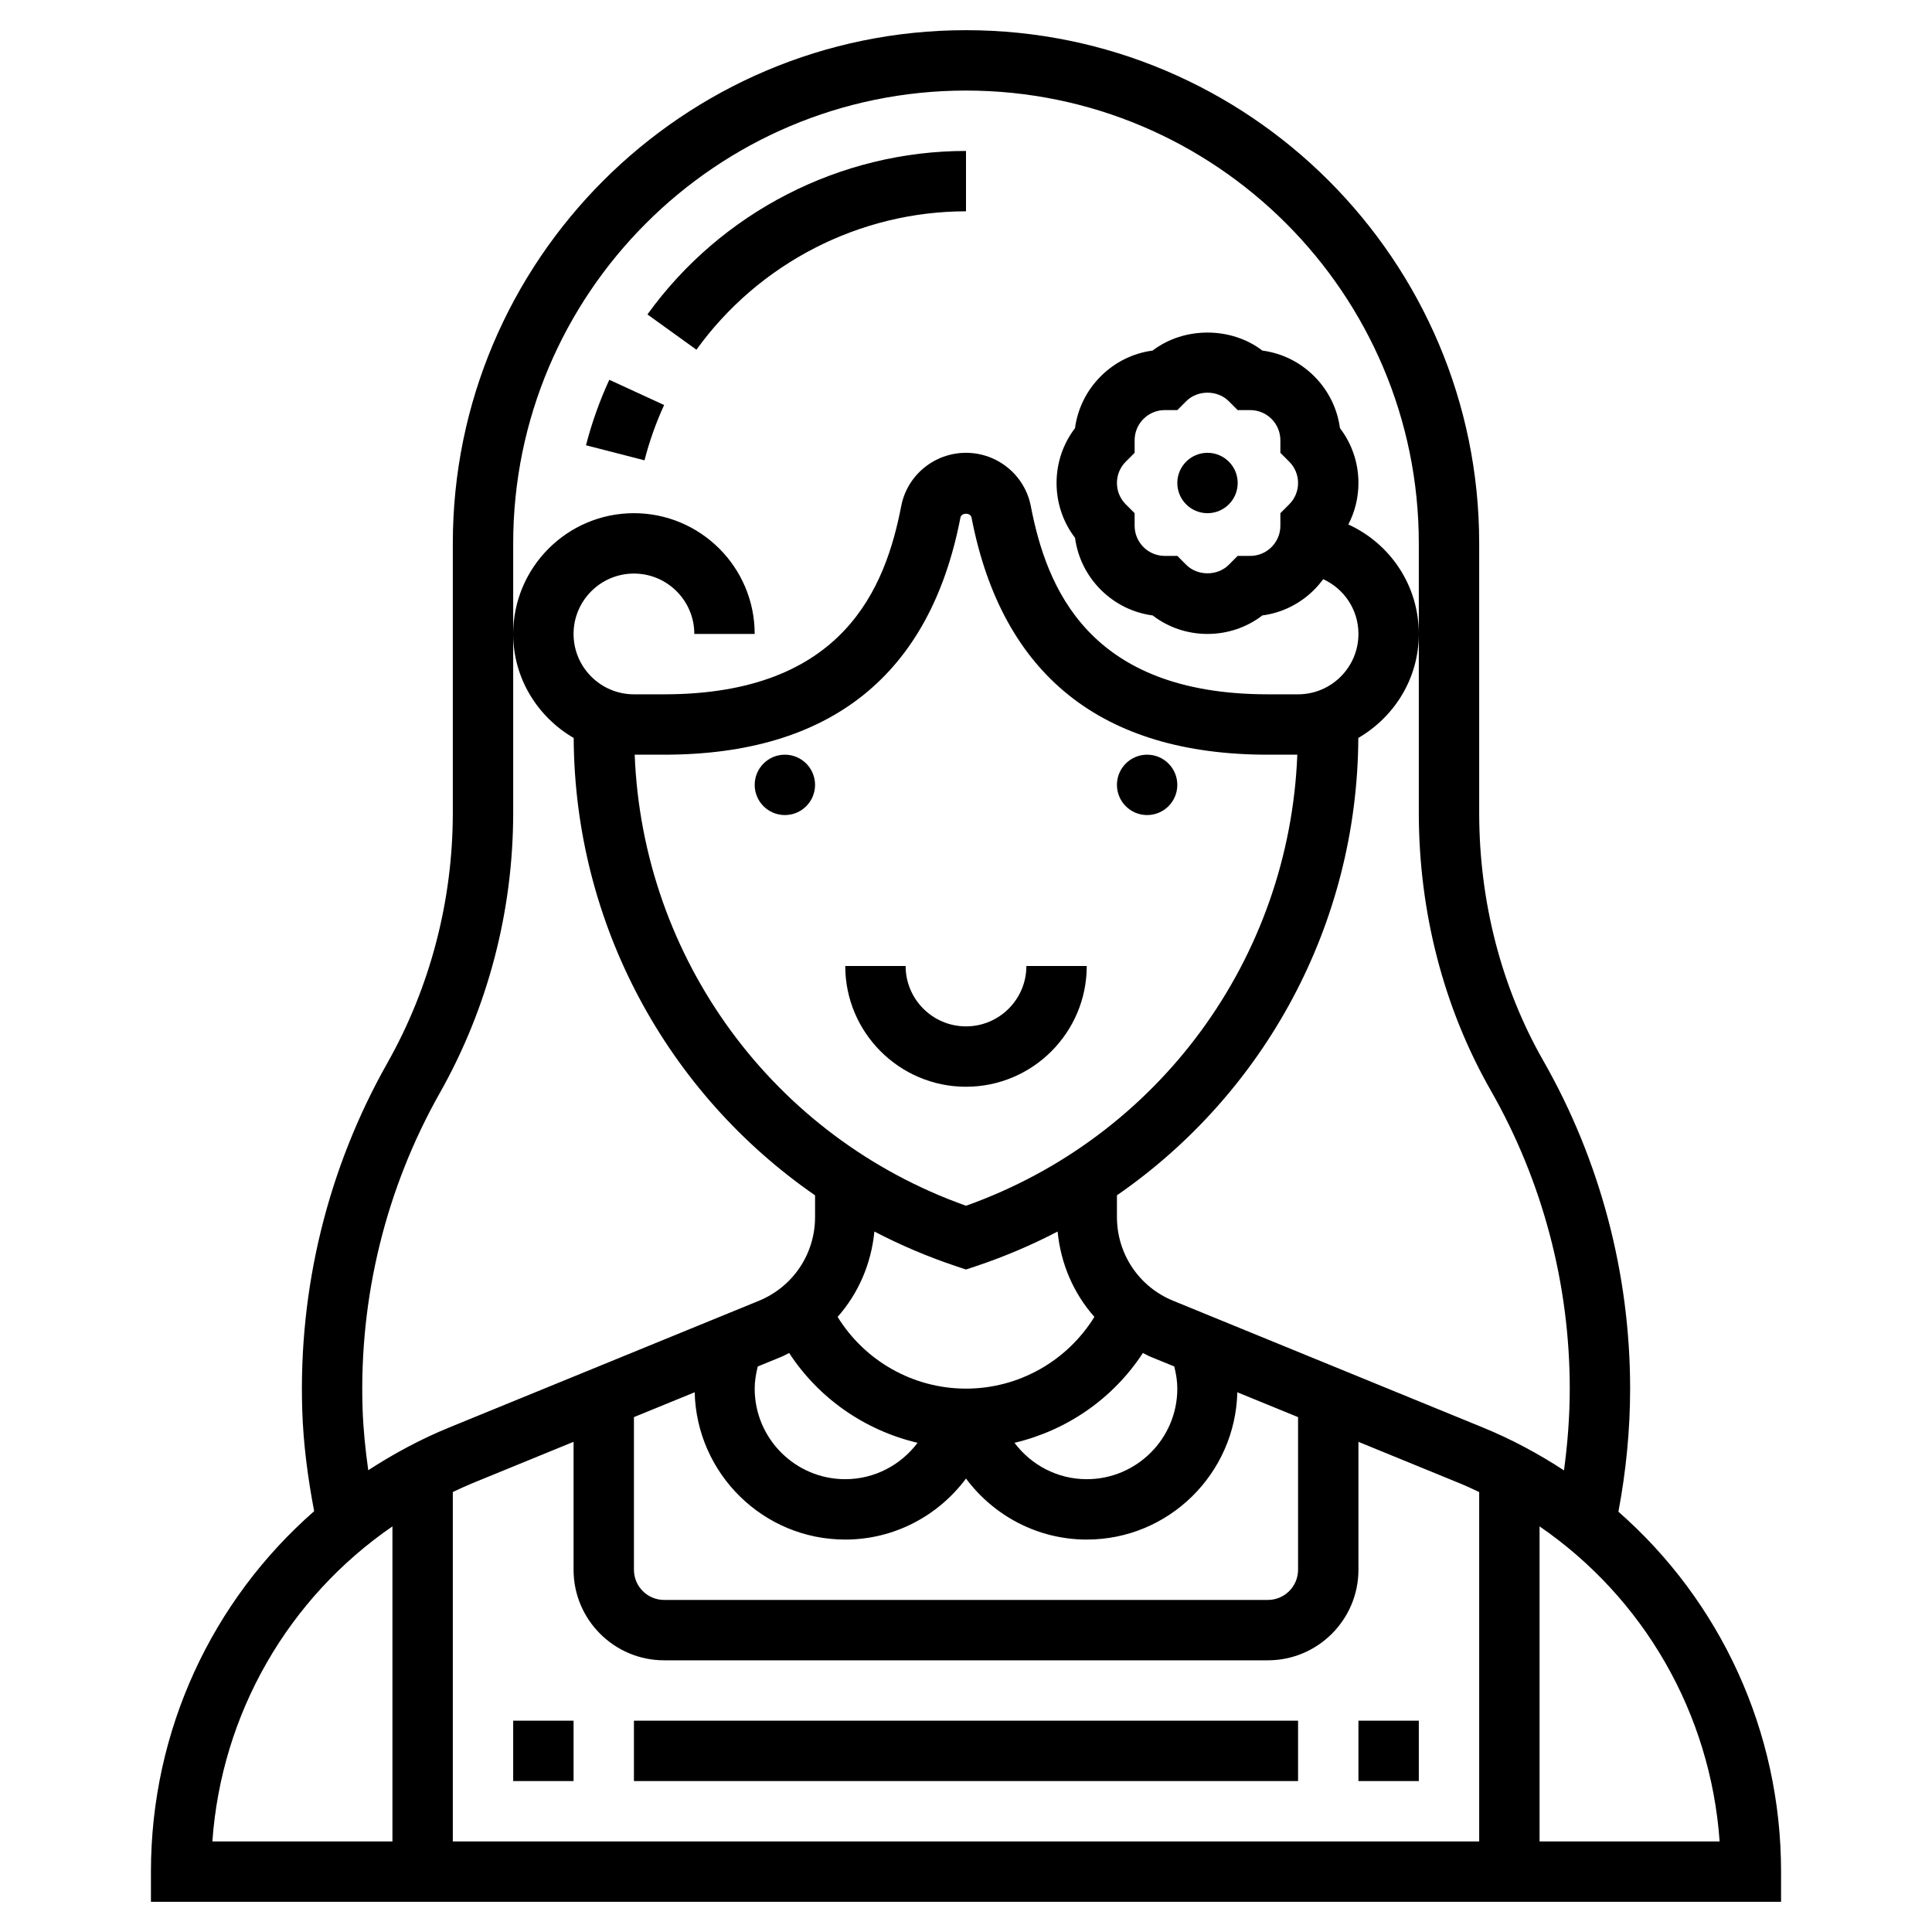 <?xml version="1.0" encoding="UTF-8"?> <svg xmlns="http://www.w3.org/2000/svg" id="Layer_5" height="512" viewBox="0 0 64 64" width="512"> <circle cx="26" cy="26" r="1"></circle> <circle cx="38" cy="26" r="1"></circle> <path d="m32 34c-1.103 0-2-.897-2-2h-2c0 2.206 1.794 4 4 4s4-1.794 4-4h-2c0 1.103-.897 2-2 2z"></path> <path d="m22 13.417-1.816-.836c-.321.698-.581 1.427-.772 2.169l1.938.499c.16-.625.379-1.242.65-1.832z"></path> <path d="m32 7v-2c-4.164 0-8.109 2.024-10.553 5.416l1.623 1.169c2.069-2.871 5.407-4.585 8.93-4.585z"></path> <circle cx="40" cy="16" r="1"></circle> <path d="m53.612 50.077c.253-1.343.388-2.711.388-4.077 0-3.812-.996-7.57-2.88-10.869-1.387-2.43-2.12-5.269-2.12-8.208v-8.923c0-9.374-7.626-17-17-17s-17 7.626-17 17v8.924c0 2.914-.751 5.782-2.171 8.295-1.971 3.489-2.945 7.462-2.817 11.49.035 1.108.181 2.231.395 3.351-3.38 2.958-5.407 7.261-5.407 11.94v1h54v-1c0-4.67-2.019-8.965-5.388-11.923zm-41.602-3.432c-.115-3.662.771-7.272 2.561-10.442 1.589-2.813 2.429-6.021 2.429-9.279v-5.924-3c0-8.271 6.729-15 15-15s15 6.729 15 15v3 5.923c0 3.287.824 6.468 2.384 9.2 1.712 2.997 2.616 6.413 2.616 9.877 0 .905-.069 1.811-.191 2.708-.839-.547-1.732-1.03-2.686-1.42l-10.259-4.198c-1.133-.462-1.864-1.552-1.864-2.776v-.718c4.896-3.383 7.965-8.982 7.996-15.151 1.192-.693 2.004-1.97 2.004-3.445 0-1.607-.948-2.992-2.334-3.626.217-.42.334-.888.334-1.374 0-.666-.215-1.298-.612-1.817-.087-.648-.382-1.248-.853-1.719-.471-.47-1.069-.765-1.718-.851-1.037-.795-2.598-.795-3.635 0-.648.086-1.247.381-1.718.852s-.766 1.07-.853 1.718c-.396.519-.611 1.151-.611 1.817s.215 1.298.612 1.817c.087.648.382 1.248.853 1.719.471.47 1.069.765 1.718.851.518.398 1.151.613 1.817.613s1.299-.215 1.817-.613c.648-.086 1.247-.381 1.718-.852.109-.109.207-.227.297-.349.694.317 1.168 1.01 1.168 1.814 0 1.103-.897 2-2 2h-1c-5.96 0-7.336-3.559-7.853-6.234-.197-1.023-1.1-1.766-2.147-1.766s-1.95.742-2.146 1.765c-.518 2.676-1.894 6.235-7.854 6.235h-1c-1.103 0-2-.897-2-2s.897-2 2-2 2 .897 2 2h2c0-2.206-1.794-4-4-4s-4 1.794-4 4c0 1.475.812 2.752 2.004 3.446.031 6.168 3.1 11.767 7.996 15.151v.718c0 1.224-.731 2.313-1.864 2.777l-10.259 4.197c-.951.389-1.841.87-2.678 1.415-.097-.691-.167-1.379-.189-2.059zm3.625 2.494 3.365-1.377v4.238c0 1.654 1.346 3 3 3h20c1.654 0 3-1.346 3-3v-4.237l3.365 1.377c.216.088.425.188.635.286v11.574h-34v-11.575c.21-.098.419-.197.635-.286zm16.365-9.197c-6.389-2.272-10.712-8.188-10.975-14.942h.975c5.508 0 8.811-2.643 9.816-7.856.033-.168.335-.167.367 0 1.006 5.213 4.309 7.856 9.817 7.856h.975c-.263 6.754-4.586 12.67-10.975 14.942zm-.316 2.007.316.105.316-.105c.947-.316 1.855-.702 2.719-1.153.102 1.066.53 2.051 1.218 2.828-.902 1.461-2.505 2.376-4.253 2.376s-3.351-.915-4.253-2.376c.688-.777 1.115-1.762 1.218-2.828.863.45 1.772.837 2.719 1.153zm7.215 3.317c.06.239.101.483.101.734 0 1.654-1.346 3-3 3-.967 0-1.841-.467-2.394-1.205 1.741-.412 3.27-1.468 4.254-2.976.083.039.16.088.247.123zm-13.005-.324c.086-.035.164-.084.247-.123.984 1.508 2.513 2.564 4.254 2.976-.554.738-1.428 1.205-2.395 1.205-1.654 0-3-1.346-3-3 0-.251.042-.495.102-.734zm-2.882 1.179c.066 2.7 2.273 4.879 4.988 4.879 1.618 0 3.078-.784 4-2.021.922 1.237 2.382 2.021 4 2.021 2.715 0 4.922-2.179 4.988-4.879l2.012.823v5.056c0 .551-.448 1-1 1h-20c-.552 0-1-.449-1-1v-5.056zm14.281-29.414c-.189-.189-.293-.44-.293-.707s.104-.518.293-.707l.293-.293v-.415c0-.267.104-.519.293-.707.188-.189.44-.293.707-.293h.415l.293-.294c.375-.377 1.037-.377 1.412 0l.293.294h.415c.267 0 .519.104.707.292.188.189.293.44.293.708v.415l.293.293c.189.189.293.44.293.707s-.104.518-.293.707l-.293.293v.415c0 .267-.104.519-.293.707-.188.189-.44.293-.707.293h-.415l-.293.294c-.375.377-1.037.377-1.412 0l-.293-.294h-.415c-.267 0-.519-.104-.707-.292-.188-.189-.293-.44-.293-.708v-.415zm-24.293 33.856v10.437h-5.965c.302-4.252 2.517-8.066 5.965-10.437zm38 10.437v-10.437c3.448 2.37 5.663 6.184 5.965 10.437z"></path> <path d="m17 57h2v2h-2z"></path> <path d="m21 57h22v2h-22z"></path> <path d="m45 57h2v2h-2z"></path> </svg> 